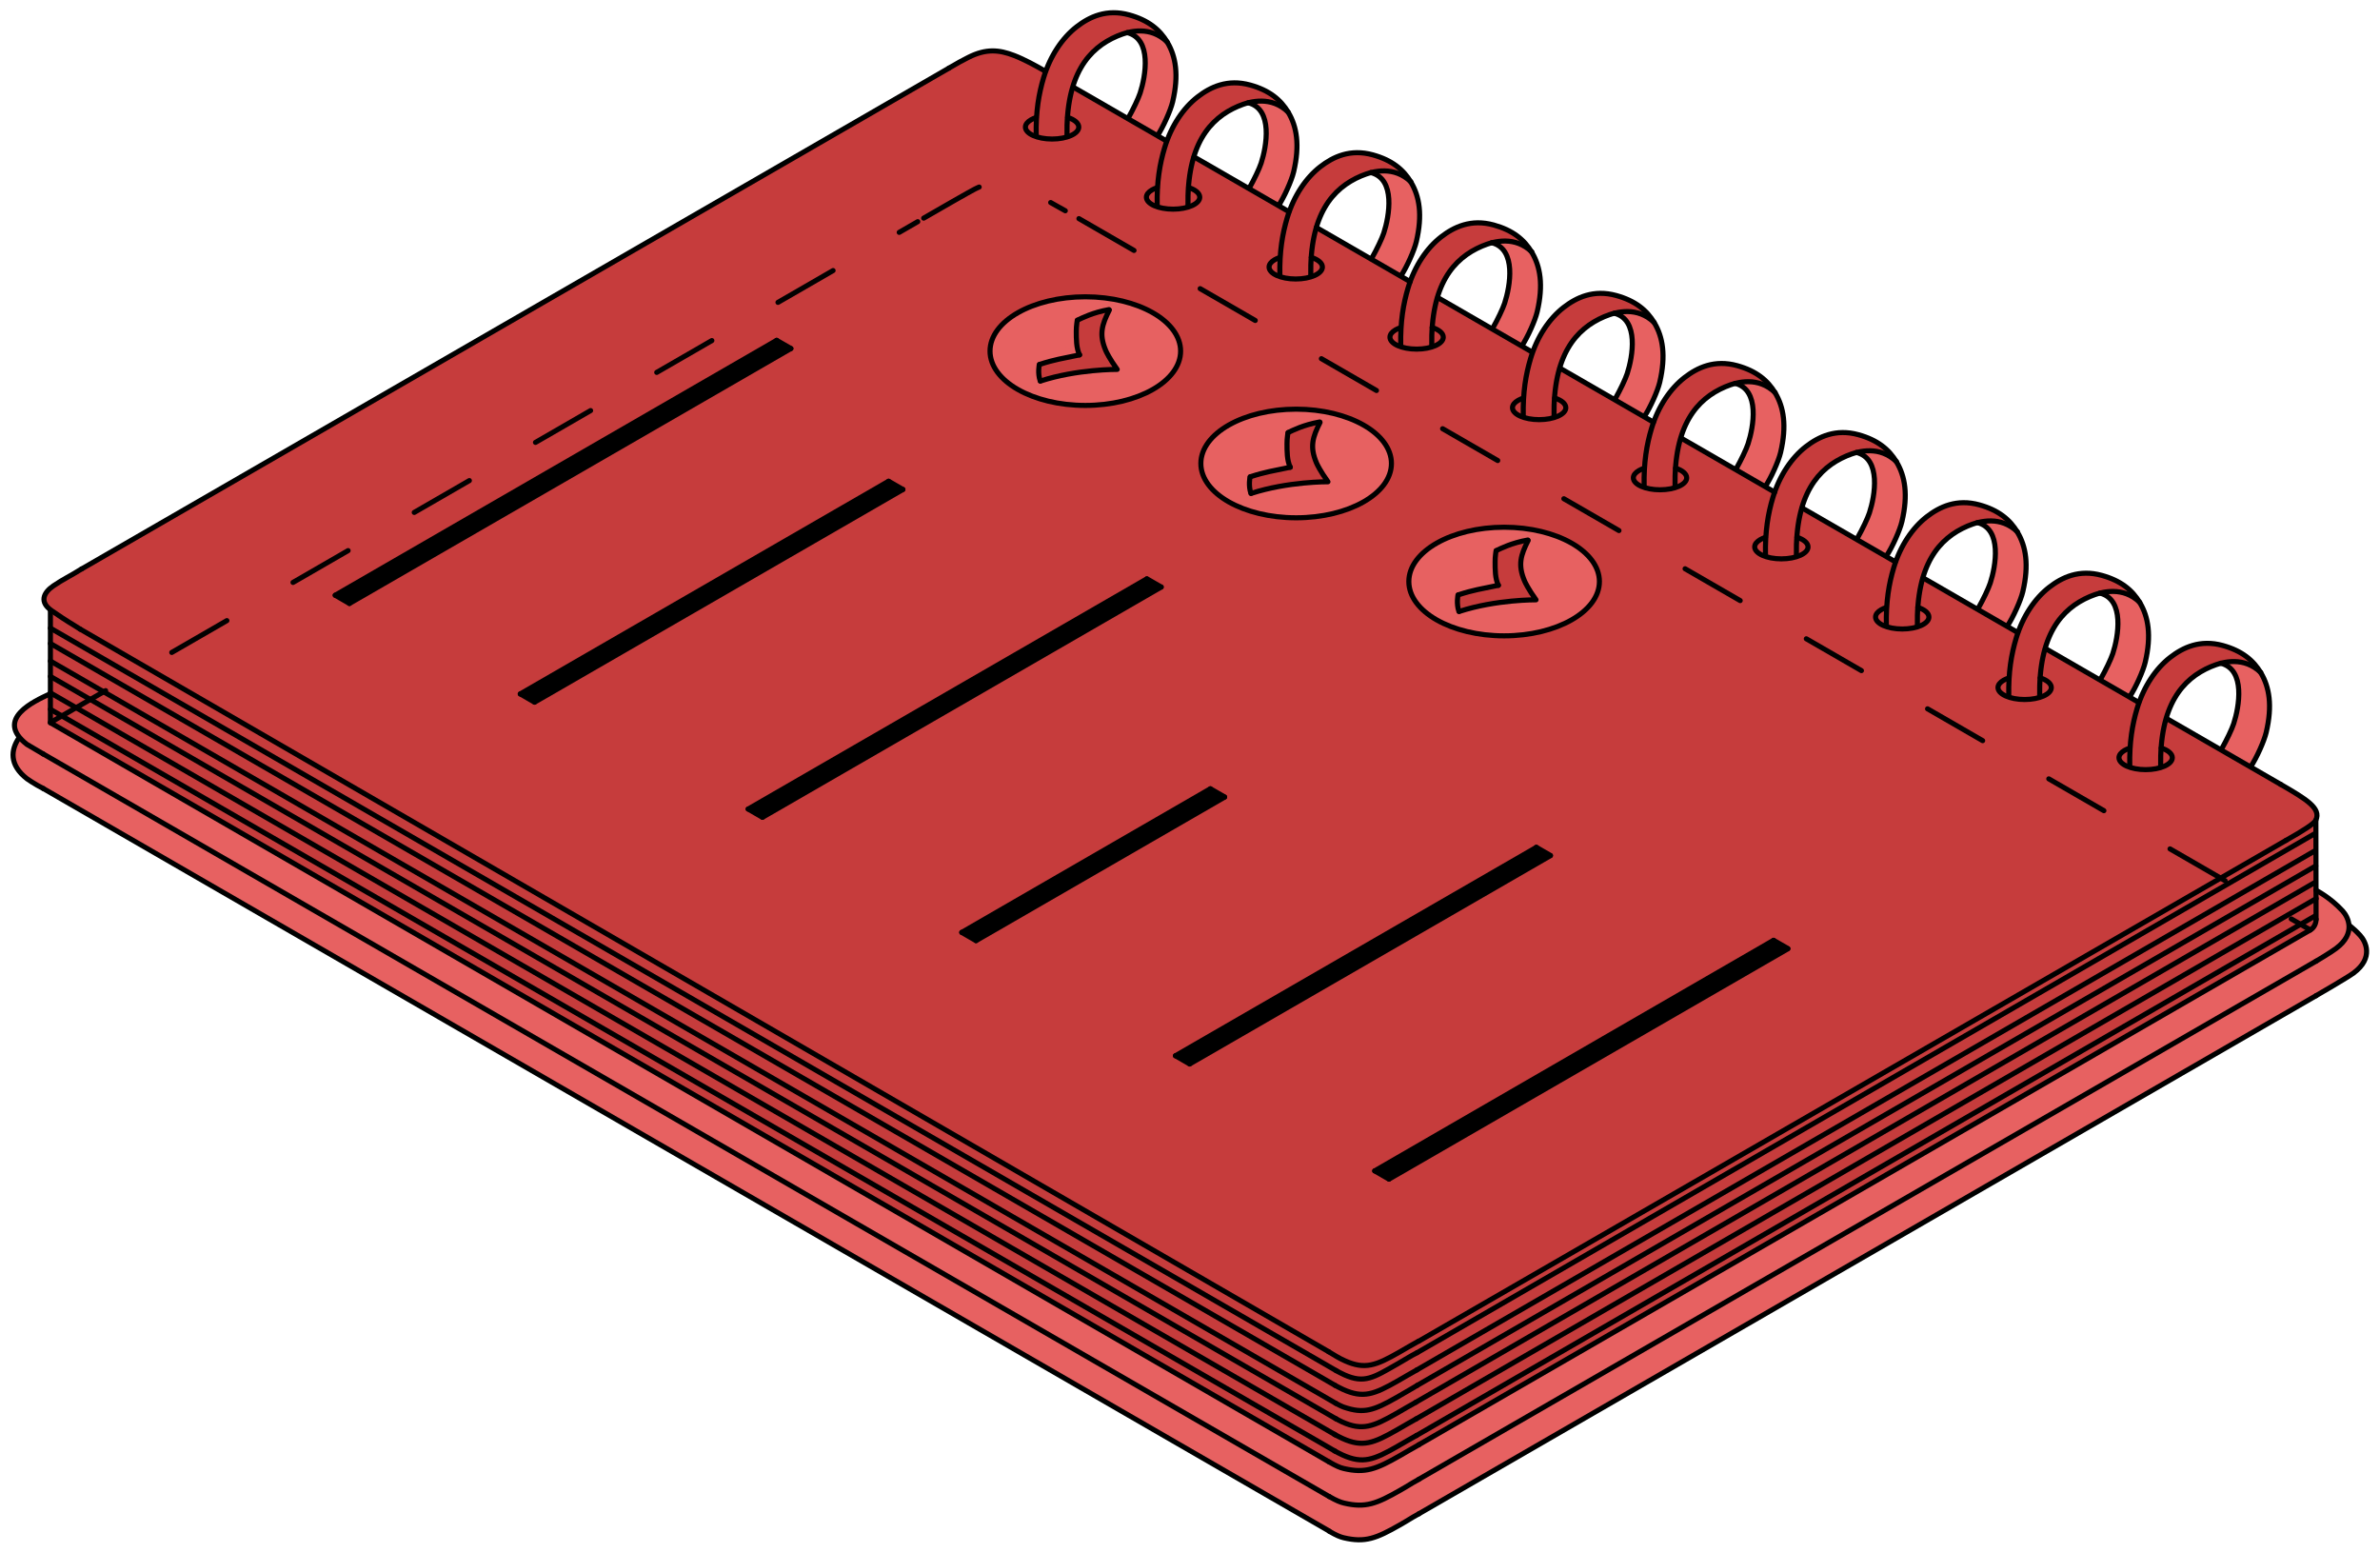 <?xml version="1.0" encoding="UTF-8"?> <svg xmlns="http://www.w3.org/2000/svg" width="187" height="122" viewBox="0 0 187 122" fill="none"> <path d="M176.144 59.894L179.497 61.818L181.013 62.726L181.651 63.292L181.967 63.733L182.023 64.154L181.94 64.503L181.994 69.948L182.503 70.244L183.552 71.037L184.318 71.892L184.59 72.724L184.86 72.925L185.578 73.624L185.905 74.287L185.932 75.091L185.356 76.116L184.702 76.581L183.074 77.54L109.409 120.121L108.746 120.436L108.087 120.724L107.547 120.878L106.696 121L105.876 120.875L105.201 120.685L104.449 120.291L104.196 120.102L2.791 61.59L2.128 61.181L1.431 60.522L1 59.702L1.043 58.983L1.145 58.609L1.423 58.06L1.503 57.857L1.132 57.107C1.132 57.107 1.235 56.391 1.267 56.417C1.3 56.443 1.653 55.93 1.653 55.93L2.361 55.318L3.572 54.686L3.958 54.497L3.981 47.907C3.748 47.713 3.491 47.362 3.491 47.362L3.473 46.96L3.561 46.632L4.072 46.111L5.863 45.021L76.122 4.479L76.764 4.215L77.955 3.984L79.042 4.144L80.323 4.604L82.082 5.532L82.282 5.434L82.835 4.124L83.676 2.985L84.189 2.502L85.022 1.839L85.784 1.318L86.534 1.136L87.384 1.019L88.028 1.057L89.013 1.204L89.699 1.501L90.406 1.914L91.063 2.478L91.652 3.274L92.023 3.894L92.31 4.97L92.374 5.788L92.411 6.672L92.252 7.521C92.252 7.521 92.148 7.993 92.003 8.415C91.858 8.836 91.671 9.206 91.671 9.206L91.344 10.029L90.951 10.674C90.951 10.674 88.525 9.24 88.595 9.259C88.666 9.279 88.813 8.969 88.813 8.969L89.464 7.716L89.85 6.41L90.018 5.09L89.85 3.888L89.483 3.132L88.969 2.7L88.555 2.612L87.815 2.822L86.619 3.497L85.918 4.036L85.376 4.645L84.826 5.558L84.335 6.868" fill="#C63C3C"></path> <path d="M98.169 14.805L98.603 13.954L99.184 12.605L99.437 11.466L99.478 10.445L99.448 9.641L99.155 8.914L98.65 8.356L98.087 8.063L97.33 8.374L96.38 8.779L95.366 9.593L94.793 10.204L94.335 11.102L93.976 11.84L93.826 12.282L93.608 13.1L93.369 14.674L90.981 14.096L91.229 12.591L91.571 11.48L91.815 10.837L92.139 10.103L92.596 9.254L93.112 8.594L93.586 8.004L94.319 7.429L94.898 7.133L95.809 6.694L96.741 6.567L97.906 6.55L98.453 6.769L99.132 7.001L99.698 7.285L100.064 7.533L100.744 8.15L101.224 8.858L101.624 9.637L101.886 10.834L101.937 11.797L101.814 12.816L101.46 14.097L100.995 15.061L100.745 15.663L100.358 16.36L98.881 16.757L97.577 15.882L98.169 14.805Z" fill="#C63C3C"></path> <path d="M107.769 20.277L108.203 19.427L108.784 18.077L109.036 16.938L109.078 15.917L109.048 15.114L108.755 14.386L108.25 13.829L107.687 13.535L106.93 13.846L105.98 14.251L104.966 15.065L104.392 15.676L103.935 16.574L103.576 17.312L103.426 17.754L103.207 18.572L102.969 20.146L100.581 19.568L100.828 18.063L101.171 16.953L101.415 16.309L101.739 15.575L102.195 14.726L102.712 14.066L103.186 13.476L103.919 12.901L104.498 12.605L105.409 12.166L106.341 12.039L107.506 12.022L108.052 12.241L108.732 12.472L109.298 12.757L109.664 13.005L110.343 13.622L110.824 14.331L111.224 15.109L111.486 16.306L111.537 17.269L111.413 18.288L111.06 19.569L110.595 20.533L110.344 21.136L109.957 21.832L108.481 22.229L107.177 21.354L107.769 20.277Z" fill="#C63C3C"></path> <path d="M117.294 25.803L117.728 24.952L118.309 23.603L118.562 22.464L118.603 21.443L118.573 20.64L118.28 19.912L117.776 19.354L117.212 19.061L116.455 19.372L115.505 19.777L114.491 20.591L113.917 21.202L113.46 22.1L113.101 22.838L112.951 23.28L112.733 24.098L112.494 25.672L110.106 25.094L110.353 23.589L110.696 22.479L110.94 21.835L111.264 21.102L111.721 20.251L112.237 19.592L112.711 19.002L113.444 18.427L114.023 18.131L114.934 17.692L115.866 17.565L117.031 17.548L117.578 17.767L118.257 17.998L118.823 18.283L119.189 18.531L119.868 19.148L120.349 19.856L120.749 20.634L121.011 21.832L121.062 22.795L120.939 23.814L120.585 25.095L120.12 26.059L119.87 26.661L119.483 27.358L118.006 27.755L116.702 26.88L117.294 25.803Z" fill="#C63C3C"></path> <path d="M126.932 31.319L127.366 30.468L127.947 29.118L128.2 27.98L128.241 26.959L128.211 26.155L127.918 25.427L127.413 24.87L126.85 24.576L126.093 24.888L125.143 25.293L124.129 26.107L123.555 26.718L123.098 27.615L122.739 28.354L122.589 28.796L122.371 29.613L122.132 31.187L119.744 30.61L119.991 29.104L120.334 27.994L120.578 27.351L120.902 26.617L121.359 25.767L121.875 25.108L122.349 24.517L123.082 23.942L123.661 23.647L124.572 23.208L125.504 23.08L126.669 23.064L127.215 23.282L127.895 23.514L128.461 23.799L128.827 24.047L129.506 24.664L129.987 25.372L130.387 26.15L130.649 27.347L130.7 28.311L130.577 29.33L130.223 30.61L129.758 31.575L129.508 32.177L129.121 32.874L127.644 33.27L126.34 32.396L126.932 31.319Z" fill="#C63C3C"></path> <path d="M136.363 36.813L136.809 36.112L137.392 34.763L137.668 33.587L137.763 32.533L137.706 31.764L137.383 30.86L136.844 30.364L136.281 30.071L135.523 30.382L134.574 30.787L133.56 31.601L133.082 32.304L132.529 33.109L132.169 33.848L132.02 34.29L131.801 35.107L131.563 36.681L129.175 36.104L129.422 34.599L129.765 33.488L130.008 32.845L130.332 32.111L130.849 31.333L131.343 30.662L131.825 30.136L132.575 29.505L133.091 29.141L134.003 28.702L134.935 28.575L136.099 28.558L136.646 28.776L137.325 29.008L137.891 29.293L138.258 29.541L138.937 30.158L139.418 30.866L139.818 31.644L140.08 32.842L140.131 33.805L140.007 34.824L139.776 36.007L139.27 37.214L138.936 37.856L138.551 38.368L137.075 38.764L135.77 37.89L136.363 36.813Z" fill="#C63C3C"></path> <path d="M145.954 42.284L146.388 41.433L146.969 40.084L147.221 38.945L147.262 37.924L147.233 37.12L146.939 36.393L146.435 35.835L145.871 35.542L145.114 35.853L144.165 36.258L143.15 37.072L142.577 37.683L142.12 38.581L141.76 39.319L141.611 39.761L141.392 40.579L141.153 42.152L138.766 41.575L139.013 40.069L139.356 38.959L139.599 38.316L139.923 37.582L140.38 36.732L140.896 36.073L141.37 35.483L142.103 34.908L142.682 34.612L143.594 34.173L144.525 34.045L145.69 34.029L146.237 34.248L146.916 34.479L147.482 34.764L147.848 35.012L148.528 35.629L149.008 36.337L149.408 37.115L149.671 38.313L149.722 39.276L149.598 40.295L149.245 41.576L148.779 42.54L148.529 43.142L148.142 43.839L146.665 44.236L145.361 43.361L145.954 42.284Z" fill="#C63C3C"></path> <path d="M155.479 47.811L155.913 46.96L156.494 45.611L156.746 44.472L156.787 43.451L156.758 42.647L156.465 41.92L155.96 41.362L155.397 41.069L154.64 41.38L153.69 41.785L152.676 42.599L152.102 43.21L151.645 44.108L151.286 44.846L151.136 45.288L150.917 46.106L150.679 47.679L148.291 47.102L148.538 45.597L148.881 44.486L149.125 43.843L149.449 43.11L149.905 42.26L150.422 41.6L150.896 41.01L151.629 40.435L152.208 40.139L153.119 39.7L154.051 39.573L155.216 39.556L155.762 39.774L156.442 40.007L157.008 40.291L157.374 40.539L158.053 41.156L158.534 41.864L158.934 42.642L159.196 43.84L159.247 44.803L159.123 45.822L158.77 47.103L158.305 48.067L158.054 48.669L157.668 49.366L156.191 49.763L154.887 48.888L155.479 47.811Z" fill="#C63C3C"></path> <path d="M165.125 53.326L165.56 52.475L166.141 51.126L166.393 49.988L166.434 48.967L166.405 48.163L166.111 47.435L165.607 46.877L165.043 46.584L164.286 46.895L163.337 47.3L162.322 48.114L161.749 48.725L161.292 49.623L160.932 50.361L160.782 50.803L160.564 51.621L160.325 53.195L157.938 52.617L158.185 51.112L158.528 50.002L158.771 49.359L159.095 48.625L159.552 47.775L160.068 47.115L160.542 46.525L161.275 45.95L161.854 45.654L162.766 45.215L163.697 45.088L164.862 45.072L165.409 45.29L166.088 45.522L166.654 45.806L167.02 46.054L167.7 46.672L168.18 47.38L168.58 48.158L168.843 49.355L168.893 50.318L168.77 51.338L168.416 52.618L167.951 53.582L167.701 54.184L167.314 54.881L165.838 55.278L164.533 54.403L165.125 53.326Z" fill="#C63C3C"></path> <path d="M174.641 58.838L175.075 57.987L175.656 56.638L175.909 55.499L175.95 54.478L175.92 53.675L175.627 52.947L175.122 52.39L174.559 52.096L173.802 52.407L172.852 52.812L171.838 53.626L171.264 54.237L170.807 55.135L170.448 55.873L170.298 56.315L170.08 57.133L169.841 58.707L167.453 58.129L167.7 56.624L168.043 55.514L168.287 54.87L168.611 54.137L169.068 53.287L169.584 52.627L170.058 52.037L170.791 51.462L171.37 51.166L172.281 50.727L173.213 50.6L174.378 50.583L174.924 50.802L175.604 51.034L176.17 51.318L176.536 51.566L177.215 52.183L177.696 52.892L178.096 53.669L178.358 54.867L178.409 55.83L178.286 56.85L177.932 58.13L177.467 59.094L177.217 59.697L176.83 60.393L175.353 60.79L174.049 59.916L174.641 58.838Z" fill="#C63C3C"></path> <path d="M3.934 54.505L3.24 54.837L2.09 55.528L1.329 56.324L1.14 56.92L1.202 57.351L1.526 57.915L1.257 58.359L1.025 59.196L1.184 60.062L1.614 60.713L2.268 61.28L3.286 61.886L3.639 62.083L102.262 119.023L103.371 119.663L104.276 120.185L105.001 120.591L105.778 120.847L106.502 120.952L107.517 120.89L108.398 120.614L109.339 120.157L110.495 119.5L112.098 118.565L181.492 78.5L183.122 77.551L184.206 76.901L184.863 76.483L185.332 76.088L185.765 75.499L185.949 74.77L185.775 73.99L185.277 73.312L184.562 72.673L184.483 72.289L184.108 71.612L183.224 70.775L182.03 69.969L181.972 70.882L181.951 72.434L181.684 72.934L181.437 73.002L108.918 114.93L107.91 115.347L107.003 115.515L105.934 115.438L104.946 115.128L104.276 114.759L102.545 113.758L88.056 105.384L4.004 56.802L3.934 54.505Z" fill="#E76161"></path> <path d="M84.783 27.887L79.496 24.871L80.285 24.403L81.074 24.051L82.19 23.694L83.735 23.406L84.962 23.319L86.034 23.337L87.178 23.454L88.622 23.764L89.638 24.114L90.595 24.579L91.384 25.113L91.944 25.639L92.471 26.397L92.708 27.059L92.762 27.685L92.567 28.559L92.071 29.378L91.121 30.25L90.336 30.728L89.156 31.233L88.034 31.551L86.649 31.778L85.549 31.846L83.914 31.778L82.103 31.448L80.98 31.076L79.699 30.428L78.89 29.809L78.228 29.022L77.854 28.139L77.807 27.304L78.088 26.389L78.539 25.72L79.134 25.143L84.115 28.024L82.639 28.346L81.715 28.617L81.626 28.881L81.695 29.817L81.81 29.915L82.383 29.744L83.793 29.417L85.595 29.15L86.931 29.044L87.766 28.998L87.138 28.033L86.639 26.793L86.608 25.858L87.005 24.68L87.156 24.368L86.42 24.481L84.958 25.011L84.646 25.165L84.602 26.998L84.783 27.887Z" fill="#E76161"></path> <path d="M101.283 36.742L95.996 33.726L96.785 33.258L97.574 32.905L98.69 32.548L100.235 32.261L101.462 32.174L102.534 32.192L103.678 32.309L105.122 32.619L106.139 32.969L107.095 33.434L107.884 33.968L108.444 34.493L108.971 35.251L109.208 35.914L109.262 36.54L109.067 37.414L108.571 38.232L107.621 39.104L106.836 39.582L105.656 40.087L104.534 40.405L103.149 40.632L102.049 40.701L100.414 40.633L98.603 40.302L97.48 39.931L96.199 39.282L95.39 38.664L94.728 37.876L94.354 36.993L94.307 36.159L94.588 35.244L95.039 34.575L95.634 33.998L100.615 36.879L99.139 37.201L98.215 37.472L98.126 37.736L98.195 38.672L98.31 38.769L98.883 38.599L100.293 38.272L102.095 38.004L103.431 37.899L104.266 37.853L103.637 36.887L103.139 35.648L103.108 34.713L103.505 33.535L103.656 33.223L102.92 33.335L101.458 33.866L101.146 34.02L101.102 35.852L101.283 36.742Z" fill="#E76161"></path> <path d="M117.699 46.009L112.412 42.993L113.201 42.525L113.99 42.173L115.106 41.816L116.651 41.528L117.878 41.441L118.95 41.459L120.094 41.576L121.538 41.886L122.555 42.236L123.511 42.701L124.3 43.235L124.86 43.761L125.387 44.519L125.624 45.181L125.678 45.807L125.483 46.681L124.987 47.5L124.036 48.372L123.252 48.85L122.072 49.355L120.95 49.673L119.565 49.899L118.465 49.968L116.83 49.901L115.019 49.569L113.896 49.198L112.615 48.55L111.806 47.931L111.144 47.144L110.77 46.26L110.723 45.426L111.003 44.511L111.455 43.843L112.05 43.266L117.03 46.146L115.556 46.468L114.631 46.739L114.541 47.003L114.611 47.939L114.726 48.036L115.299 47.866L116.709 47.539L118.511 47.272L119.847 47.166L120.681 47.12L120.054 46.154L119.555 44.915L119.524 43.98L119.921 42.802L120.072 42.49L119.336 42.602L117.874 43.133L117.562 43.287L117.518 45.12L117.699 46.009Z" fill="#E76161"></path> <path d="M84.124 28.02L84.789 27.884L79.719 24.717L79.072 25.185L83.76 28.094L84.124 28.02Z" fill="#E76161"></path> <path d="M100.633 36.875L101.298 36.738L96.228 33.572L95.582 34.04L100.269 36.949L100.633 36.875Z" fill="#E76161"></path> <path d="M117.049 46.143L117.713 46.006L112.644 42.84L111.997 43.308L116.684 46.216L117.049 46.143Z" fill="#E76161"></path> <path d="M88.731 2.607L89.326 2.951L89.719 3.486L89.945 4.228L89.999 5.008L89.879 6.187L89.662 7.1L89.227 8.19L88.62 9.318L90.967 10.645L91.773 9.072L92.245 7.561L92.409 6.196L92.308 4.834L91.934 3.697L91.504 3.098L90.519 2.567L89.759 2.435L88.731 2.607Z" fill="#E76161"></path> <path d="M127 24.625L127.595 24.97L127.988 25.505L128.214 26.247L128.268 27.026L128.147 28.206L127.931 29.118L127.495 30.208L126.889 31.337L129.235 32.663L130.041 31.09L130.513 29.579L130.677 28.214L130.577 26.852L130.202 25.715L129.772 25.117L128.788 24.586L128.027 24.453L127 24.625Z" fill="#E76161"></path> <path d="M107.885 13.572L108.48 13.917L108.872 14.452L109.099 15.194L109.153 15.974L109.032 17.153L108.815 18.066L108.38 19.156L107.773 20.284L110.12 21.61L110.926 20.038L111.398 18.527L111.562 17.162L111.462 15.799L111.087 14.662L110.657 14.064L109.673 13.533L108.912 13.401L107.885 13.572Z" fill="#E76161"></path> <path d="M145.975 35.568L146.626 35.915L147.018 36.45L147.245 37.192L147.299 37.971L147.178 39.151L146.961 40.064L146.526 41.153L145.883 42.378L148.22 43.728L149.072 42.035L149.544 40.525L149.708 39.16L149.608 37.797L149.233 36.66L148.803 36.062L147.819 35.531L147.058 35.399L145.975 35.568Z" fill="#E76161"></path> <path d="M165.129 46.622L165.779 46.969L166.172 47.504L166.398 48.246L166.452 49.026L166.331 50.205L166.115 51.118L165.679 52.208L165.036 53.432L167.373 54.782L168.226 53.089L168.697 51.579L168.861 50.214L168.761 48.852L168.386 47.714L167.956 47.116L166.972 46.585L166.212 46.453L165.129 46.622Z" fill="#E76161"></path> <path d="M98.247 8.098L98.842 8.443L99.235 8.978L99.461 9.72L99.515 10.499L99.394 11.679L99.178 12.592L98.742 13.681L98.136 14.81L100.483 16.136L101.289 14.563L101.76 13.052L101.924 11.687L101.824 10.325L101.449 9.188L101.019 8.59L100.035 8.059L99.275 7.926L98.247 8.098Z" fill="#E76161"></path> <path d="M136.478 30.152L137.111 30.506L137.503 31.041L137.729 31.783L137.784 32.562L137.663 33.742L137.446 34.655L137.011 35.744L136.404 36.873L138.751 38.199L139.557 36.626L140.029 35.115L140.193 33.75L140.093 32.388L139.718 31.251L139.288 30.653L138.304 30.122L137.543 29.989L136.478 30.152Z" fill="#E76161"></path> <path d="M117.4 19.063L117.996 19.408L118.388 19.943L118.614 20.685L118.669 21.465L118.547 22.644L118.331 23.557L117.896 24.646L117.289 25.775L119.636 27.101L120.442 25.528L120.914 24.018L121.077 22.652L120.977 21.291L120.603 20.153L120.173 19.555L119.189 19.024L118.428 18.892L117.4 19.063Z" fill="#E76161"></path> <path d="M155.432 41.068L156.255 41.472L156.531 42.012L156.746 42.756L156.795 43.456L156.668 44.703L156.44 45.646L155.964 46.797L155.417 47.888L157.743 49.163L158.619 47.438L159.046 46.015L159.205 44.639L159.105 43.331L158.778 42.293L158.471 41.738L157.448 41.087L156.687 40.955L155.432 41.068Z" fill="#E76161"></path> <path d="M174.586 52.121L175.408 52.525L175.684 53.066L175.9 53.809L175.948 54.51L175.822 55.757L175.594 56.7L175.118 57.85L174.57 58.942L176.896 60.217L177.773 58.492L178.2 57.069L178.358 55.693L178.258 54.385L177.931 53.347L177.625 52.792L176.601 52.141L175.841 52.009L174.586 52.121Z" fill="#E76161"></path> <path d="M27.461 47.406L26.312 46.752L60.952 26.778L62.127 27.392L27.461 47.406Z" fill="black"></path> <path d="M40.9 54.522L42.005 55.164L70.917 38.465L69.807 37.814L40.9 54.522Z" fill="black"></path> <path d="M58.825 63.579L59.874 64.184L91.201 46.134L90.128 45.475L58.825 63.579Z" fill="black"></path> <path d="M75.597 73.262L76.678 73.911L96.211 62.62L95.104 61.963L75.597 73.262Z" fill="black"></path> <path d="M92.378 82.951L120.703 66.568L121.82 67.2L93.482 83.576L92.378 82.951Z" fill="black"></path> <path d="M108.044 91.999L109.148 92.617L140.462 74.512L139.339 73.874L108.044 91.999Z" fill="black"></path> <path d="M26.338 46.761L61.024 26.735L26.338 46.761Z" fill="black"></path> <path d="M26.338 46.761L61.024 26.735" stroke="black" stroke-width="0.4" stroke-miterlimit="10" stroke-linecap="round" stroke-linejoin="round"></path> <path d="M40.879 54.513L69.816 37.806L40.879 54.513Z" fill="black"></path> <path d="M40.879 54.513L69.816 37.806" stroke="black" stroke-width="0.4" stroke-miterlimit="10" stroke-linecap="round" stroke-linejoin="round"></path> <path d="M58.785 63.557L90.099 45.478L58.785 63.557Z" fill="black"></path> <path d="M58.785 63.557L90.099 45.478" stroke="black" stroke-width="0.4" stroke-miterlimit="10" stroke-linecap="round" stroke-linejoin="round"></path> <path d="M92.356 82.938L120.717 66.564L92.356 82.938Z" fill="black"></path> <path d="M92.356 82.938L120.717 66.564" stroke="black" stroke-width="0.4" stroke-miterlimit="10" stroke-linecap="round" stroke-linejoin="round"></path> <path d="M108.013 91.981L139.349 73.868L108.013 91.981Z" fill="black"></path> <path d="M108.013 91.981L139.349 73.868" stroke="black" stroke-width="0.4" stroke-miterlimit="10" stroke-linecap="round" stroke-linejoin="round"></path> <path d="M75.566 73.247L95.1 61.963L75.566 73.247Z" fill="black"></path> <path d="M75.566 73.247L95.1 61.963" stroke="black" stroke-width="0.4" stroke-miterlimit="10" stroke-linecap="round" stroke-linejoin="round"></path> <path d="M61.025 26.735L62.144 27.381L61.025 26.735Z" fill="black"></path> <path d="M61.025 26.735L62.144 27.381" stroke="black" stroke-width="0.4" stroke-miterlimit="10" stroke-linecap="round" stroke-linejoin="round"></path> <path d="M69.819 37.804L70.938 38.45L69.819 37.804Z" fill="black"></path> <path d="M69.819 37.804L70.938 38.45" stroke="black" stroke-width="0.4" stroke-miterlimit="10" stroke-linecap="round" stroke-linejoin="round"></path> <path d="M90.116 45.469L91.235 46.115L90.116 45.469Z" fill="black"></path> <path d="M90.116 45.469L91.235 46.115" stroke="black" stroke-width="0.4" stroke-miterlimit="10" stroke-linecap="round" stroke-linejoin="round"></path> <path d="M95.103 61.963L96.223 62.609L95.103 61.963Z" fill="black"></path> <path d="M95.103 61.963L96.223 62.609" stroke="black" stroke-width="0.4" stroke-miterlimit="10" stroke-linecap="round" stroke-linejoin="round"></path> <path d="M120.707 66.558L121.826 67.204L120.707 66.558Z" fill="black"></path> <path d="M120.707 66.558L121.826 67.204" stroke="black" stroke-width="0.4" stroke-miterlimit="10" stroke-linecap="round" stroke-linejoin="round"></path> <path d="M139.354 73.868L140.472 74.514L139.354 73.868Z" fill="black"></path> <path d="M139.354 73.868L140.472 74.514" stroke="black" stroke-width="0.4" stroke-miterlimit="10" stroke-linecap="round" stroke-linejoin="round"></path> <path d="M26.338 46.761L27.457 47.407L26.338 46.761Z" fill="black"></path> <path d="M26.338 46.761L27.457 47.407" stroke="black" stroke-width="0.4" stroke-miterlimit="10" stroke-linecap="round" stroke-linejoin="round"></path> <path d="M40.879 54.513L41.998 55.159L40.879 54.513Z" fill="black"></path> <path d="M40.879 54.513L41.998 55.159" stroke="black" stroke-width="0.4" stroke-miterlimit="10" stroke-linecap="round" stroke-linejoin="round"></path> <path d="M58.785 63.557L59.904 64.203L58.785 63.557Z" fill="black"></path> <path d="M58.785 63.557L59.904 64.203" stroke="black" stroke-width="0.4" stroke-miterlimit="10" stroke-linecap="round" stroke-linejoin="round"></path> <path d="M92.356 82.937L93.476 83.583L92.356 82.937Z" fill="black"></path> <path d="M92.356 82.937L93.476 83.583" stroke="black" stroke-width="0.4" stroke-miterlimit="10" stroke-linecap="round" stroke-linejoin="round"></path> <path d="M108.013 91.981L109.132 92.627L108.013 91.981Z" fill="black"></path> <path d="M108.013 91.981L109.132 92.627" stroke="black" stroke-width="0.4" stroke-miterlimit="10" stroke-linecap="round" stroke-linejoin="round"></path> <path d="M75.566 73.247L76.685 73.893L75.566 73.247Z" fill="black"></path> <path d="M75.566 73.247L76.685 73.893" stroke="black" stroke-width="0.4" stroke-miterlimit="10" stroke-linecap="round" stroke-linejoin="round"></path> <path d="M62.139 27.381L27.453 47.407L62.139 27.381Z" fill="black"></path> <path d="M62.139 27.381L27.453 47.407" stroke="black" stroke-width="0.4" stroke-miterlimit="10" stroke-linecap="round" stroke-linejoin="round"></path> <path d="M70.945 38.451L42.004 55.16L70.945 38.451Z" fill="black"></path> <path d="M70.945 38.451L42.004 55.16" stroke="black" stroke-width="0.4" stroke-miterlimit="10" stroke-linecap="round" stroke-linejoin="round"></path> <path d="M91.239 46.115L59.91 64.203L91.239 46.115Z" fill="black"></path> <path d="M91.239 46.115L59.91 64.203" stroke="black" stroke-width="0.4" stroke-miterlimit="10" stroke-linecap="round" stroke-linejoin="round"></path> <path d="M121.817 67.218L93.473 83.582L121.817 67.218Z" fill="black"></path> <path d="M121.817 67.218L93.473 83.582" stroke="black" stroke-width="0.4" stroke-miterlimit="10" stroke-linecap="round" stroke-linejoin="round"></path> <path d="M140.481 74.531L109.138 92.626L140.481 74.531Z" fill="black"></path> <path d="M140.481 74.531L109.138 92.626" stroke="black" stroke-width="0.4" stroke-miterlimit="10" stroke-linecap="round" stroke-linejoin="round"></path> <path d="M96.219 62.618L76.691 73.893L96.219 62.618Z" fill="black"></path> <path d="M96.219 62.618L76.691 73.893" stroke="black" stroke-width="0.4" stroke-miterlimit="10" stroke-linecap="round" stroke-linejoin="round"></path> <path d="M117.552 43.281C117.552 43.2 117.523 43.438 117.512 43.518C117.485 43.715 117.473 43.921 117.473 44.12C117.473 44.697 117.465 45.45 117.73 45.978" stroke="black" stroke-width="0.4" stroke-miterlimit="10" stroke-linecap="round" stroke-linejoin="round"></path> <path d="M84.645 25.18C84.645 25.1 84.617 25.337 84.606 25.417C84.579 25.614 84.566 25.82 84.566 26.02C84.566 26.596 84.559 27.349 84.823 27.878" stroke="black" stroke-width="0.4" stroke-miterlimit="10" stroke-linecap="round" stroke-linejoin="round"></path> <path d="M101.201 34.006C101.201 33.926 101.172 34.163 101.162 34.243C101.135 34.44 101.122 34.647 101.122 34.846C101.122 35.422 101.115 36.175 101.379 36.704" stroke="black" stroke-width="0.4" stroke-miterlimit="10" stroke-linecap="round" stroke-linejoin="round"></path> <path d="M114.594 46.726C115.754 46.347 116.374 46.264 117.733 45.978" stroke="black" stroke-width="0.4" stroke-miterlimit="10" stroke-linecap="round" stroke-linejoin="round"></path> <path d="M81.688 28.626C82.847 28.247 83.468 28.163 84.827 27.878" stroke="black" stroke-width="0.4" stroke-miterlimit="10" stroke-linecap="round" stroke-linejoin="round"></path> <path d="M98.244 37.453C99.404 37.074 100.025 36.99 101.383 36.705" stroke="black" stroke-width="0.4" stroke-miterlimit="10" stroke-linecap="round" stroke-linejoin="round"></path> <path d="M120.041 42.422C118.773 42.647 117.917 43.084 117.566 43.251" stroke="black" stroke-width="0.4" stroke-miterlimit="10" stroke-linecap="round" stroke-linejoin="round"></path> <path d="M87.134 24.321C85.866 24.545 85.01 24.982 84.66 25.15" stroke="black" stroke-width="0.4" stroke-miterlimit="10" stroke-linecap="round" stroke-linejoin="round"></path> <path d="M103.69 33.148C102.422 33.373 101.566 33.809 101.216 33.977" stroke="black" stroke-width="0.4" stroke-miterlimit="10" stroke-linecap="round" stroke-linejoin="round"></path> <path d="M120.068 42.457C119.491 43.606 119.245 44.358 119.784 45.633C119.829 45.739 120.084 46.284 120.687 47.12C120.687 47.12 117.559 47.089 114.65 48.035" stroke="black" stroke-width="0.4" stroke-miterlimit="10" stroke-linecap="round" stroke-linejoin="round"></path> <path d="M87.161 24.356C86.584 25.505 86.339 26.257 86.878 27.532C86.922 27.638 87.178 28.183 87.781 29.019C87.781 29.019 84.652 28.989 81.744 29.934" stroke="black" stroke-width="0.4" stroke-miterlimit="10" stroke-linecap="round" stroke-linejoin="round"></path> <path d="M103.718 33.183C103.141 34.332 102.896 35.084 103.435 36.359C103.479 36.465 103.735 37.01 104.338 37.846C104.338 37.846 101.209 37.816 98.301 38.761" stroke="black" stroke-width="0.4" stroke-miterlimit="10" stroke-linecap="round" stroke-linejoin="round"></path> <path d="M114.557 46.738C114.557 46.738 114.413 47.422 114.629 48.034" stroke="black" stroke-width="0.4" stroke-miterlimit="10" stroke-linecap="round" stroke-linejoin="round"></path> <path d="M81.66 28.636C81.66 28.636 81.516 29.321 81.733 29.932" stroke="black" stroke-width="0.4" stroke-miterlimit="10" stroke-linecap="round" stroke-linejoin="round"></path> <path d="M98.216 37.463C98.216 37.463 98.072 38.148 98.288 38.759" stroke="black" stroke-width="0.4" stroke-miterlimit="10" stroke-linecap="round" stroke-linejoin="round"></path> <path d="M110.694 45.683C110.694 43.326 114.046 41.416 118.181 41.416C122.316 41.416 125.668 43.326 125.668 45.683C125.668 48.039 122.316 49.95 118.181 49.95C114.046 49.95 110.694 48.039 110.694 45.683Z" stroke="black" stroke-width="0.4" stroke-miterlimit="10" stroke-linecap="round" stroke-linejoin="round"></path> <path d="M77.788 27.582C77.788 25.225 81.14 23.315 85.275 23.315C89.41 23.315 92.762 25.225 92.762 27.582C92.762 29.938 89.41 31.849 85.275 31.849C81.14 31.849 77.788 29.938 77.788 27.582Z" stroke="black" stroke-width="0.4" stroke-miterlimit="10" stroke-linecap="round" stroke-linejoin="round"></path> <path d="M94.353 36.409C94.353 34.052 97.706 32.142 101.84 32.142C105.975 32.142 109.327 34.052 109.327 36.409C109.327 38.766 105.975 40.676 101.84 40.676C97.706 40.676 94.353 38.766 94.353 36.409Z" stroke="black" stroke-width="0.4" stroke-miterlimit="10" stroke-linecap="round" stroke-linejoin="round"></path> <path d="M111.481 118.919L181.973 78.221" stroke="black" stroke-width="0.4" stroke-miterlimit="10" stroke-linecap="round" stroke-linejoin="round"></path> <path d="M111.481 116.206L181.973 75.508" stroke="black" stroke-width="0.4" stroke-miterlimit="10" stroke-linecap="round" stroke-linejoin="round"></path> <path d="M181.517 73.058L111.481 113.493" stroke="black" stroke-width="0.4" stroke-miterlimit="10" stroke-linecap="round" stroke-linejoin="round"></path> <path d="M111.481 105.354L179.623 66.012" stroke="black" stroke-width="0.4" stroke-miterlimit="10" stroke-linecap="round" stroke-linejoin="round"></path> <path d="M104.435 120.275L3.397 61.942" stroke="black" stroke-width="0.4" stroke-miterlimit="10" stroke-linecap="round" stroke-linejoin="round"></path> <path d="M3.397 59.229L104.435 117.563" stroke="black" stroke-width="0.4" stroke-miterlimit="10" stroke-linecap="round" stroke-linejoin="round"></path> <path d="M104.437 114.849L3.96 56.774" stroke="black" stroke-width="0.4" stroke-miterlimit="10" stroke-linecap="round" stroke-linejoin="round"></path> <path d="M6.304 49.425L104.4 106.189" stroke="black" stroke-width="0.4" stroke-miterlimit="10" stroke-linecap="round" stroke-linejoin="round"></path> <path d="M3.96 50.553L104.893 108.826" stroke="black" stroke-width="0.4" stroke-miterlimit="10" stroke-linecap="round" stroke-linejoin="round"></path> <path d="M3.96 49.345L104.981 107.67" stroke="black" stroke-width="0.4" stroke-miterlimit="10" stroke-linecap="round" stroke-linejoin="round"></path> <path d="M3.96 51.929L104.948 110.235" stroke="black" stroke-width="0.4" stroke-miterlimit="10" stroke-linecap="round" stroke-linejoin="round"></path> <path d="M3.96 53.137L104.935 111.435L104.985 111.463" stroke="black" stroke-width="0.4" stroke-miterlimit="10" stroke-linecap="round" stroke-linejoin="round"></path> <path d="M3.96 54.428L104.939 112.728" stroke="black" stroke-width="0.4" stroke-miterlimit="10" stroke-linecap="round" stroke-linejoin="round"></path> <path d="M3.96 55.721L104.892 113.994" stroke="black" stroke-width="0.4" stroke-miterlimit="10" stroke-linecap="round" stroke-linejoin="round"></path> <path d="M6.416 44.694L74.558 5.353" stroke="black" stroke-width="0.4" stroke-miterlimit="10" stroke-linecap="round" stroke-linejoin="round"></path> <path opacity="0.987" d="M3.969 56.754L72.11 17.413" stroke="black" stroke-width="0.4" stroke-miterlimit="10" stroke-linecap="round" stroke-linejoin="round" stroke-dasharray="5 6"></path> <path d="M170.235 56.444L179.198 61.619" stroke="black" stroke-width="0.4" stroke-miterlimit="10" stroke-linecap="round" stroke-linejoin="round"></path> <path d="M160.71 50.945L168.04 55.177" stroke="black" stroke-width="0.4" stroke-miterlimit="10" stroke-linecap="round" stroke-linejoin="round"></path> <path d="M151.11 45.402L158.537 49.689" stroke="black" stroke-width="0.4" stroke-miterlimit="10" stroke-linecap="round" stroke-linejoin="round"></path> <path d="M141.595 39.904L148.919 44.132" stroke="black" stroke-width="0.4" stroke-miterlimit="10" stroke-linecap="round" stroke-linejoin="round"></path> <path d="M132.098 34.422L139.44 38.661" stroke="black" stroke-width="0.4" stroke-miterlimit="10" stroke-linecap="round" stroke-linejoin="round"></path> <path d="M122.562 28.919L129.915 33.164" stroke="black" stroke-width="0.4" stroke-miterlimit="10" stroke-linecap="round" stroke-linejoin="round"></path> <path d="M112.973 23.379L120.374 27.652" stroke="black" stroke-width="0.4" stroke-miterlimit="10" stroke-linecap="round" stroke-linejoin="round"></path> <path d="M103.429 17.871L110.797 22.125" stroke="black" stroke-width="0.4" stroke-miterlimit="10" stroke-linecap="round" stroke-linejoin="round"></path> <path d="M93.819 12.327L101.267 16.626" stroke="black" stroke-width="0.4" stroke-miterlimit="10" stroke-linecap="round" stroke-linejoin="round"></path> <path d="M84.351 6.857L91.646 11.069" stroke="black" stroke-width="0.4" stroke-miterlimit="10" stroke-linecap="round" stroke-linejoin="round"></path> <path opacity="0.987" d="M84.772 17.174L181.466 73.018" stroke="black" stroke-width="0.4" stroke-miterlimit="10" stroke-linecap="round" stroke-linejoin="round" stroke-dasharray="5 6"></path> <path d="M104.441 114.85C104.995 115.174 105.305 115.297 105.576 115.361C107.268 115.762 108.147 115.401 109.972 114.363C110.799 113.892 110.705 113.927 111.491 113.493" stroke="black" stroke-width="0.4" stroke-miterlimit="10" stroke-linecap="round" stroke-linejoin="round"></path> <path d="M104.395 106.189C104.949 106.513 105.121 106.651 105.668 106.898C107.254 107.613 108.113 107.267 109.937 106.229C110.765 105.758 110.671 105.793 111.456 105.359" stroke="black" stroke-width="0.4" stroke-miterlimit="10" stroke-linecap="round" stroke-linejoin="round"></path> <path d="M104.976 107.67C105.118 107.749 105.414 107.905 105.625 108C107.21 108.715 107.939 108.206 109.763 107.168C110.591 106.697 110.677 106.611 111.337 106.265" stroke="black" stroke-width="0.4" stroke-miterlimit="10" stroke-linecap="round" stroke-linejoin="round"></path> <path d="M104.891 108.826C105.033 108.905 105.33 109.061 105.54 109.157C107.126 109.872 107.985 109.526 109.809 108.488C110.637 108.017 110.543 108.052 111.328 107.618" stroke="black" stroke-width="0.4" stroke-miterlimit="10" stroke-linecap="round" stroke-linejoin="round"></path> <path d="M104.835 112.671C104.978 112.751 105.274 112.907 105.484 113.002C107.07 113.718 107.929 113.371 109.753 112.333C110.581 111.863 110.487 111.897 111.272 111.463" stroke="black" stroke-width="0.4" stroke-miterlimit="10" stroke-linecap="round" stroke-linejoin="round"></path> <path d="M104.854 113.976C104.996 114.056 105.292 114.212 105.503 114.307C107.088 115.022 107.947 114.676 109.772 113.638C110.6 113.168 110.505 113.202 111.291 112.768" stroke="black" stroke-width="0.4" stroke-miterlimit="10" stroke-linecap="round" stroke-linejoin="round"></path> <path d="M104.947 110.235C105.09 110.314 105.376 110.468 105.595 110.543C107.16 111.078 107.932 110.803 109.757 109.765C110.584 109.294 111.352 108.834 111.352 108.834" stroke="black" stroke-width="0.4" stroke-miterlimit="10" stroke-linecap="round" stroke-linejoin="round"></path> <path d="M104.938 111.435C105.08 111.514 105.243 111.606 105.453 111.701C107.039 112.417 107.898 112.07 109.722 111.033C110.55 110.562 110.456 110.596 111.241 110.163" stroke="black" stroke-width="0.4" stroke-miterlimit="10" stroke-linecap="round" stroke-linejoin="round"></path> <path d="M104.441 117.563C104.995 117.887 105.332 118.013 105.602 118.077C107.295 118.479 108.174 118.117 109.998 117.079C110.826 116.609 110.705 116.64 111.491 116.206" stroke="black" stroke-width="0.4" stroke-miterlimit="10" stroke-linecap="round" stroke-linejoin="round"></path> <path d="M104.441 120.29C104.996 120.615 105.305 120.738 105.576 120.802C107.268 121.203 108.147 120.841 109.972 119.804C110.799 119.333 110.695 119.354 111.48 118.921" stroke="black" stroke-width="0.4" stroke-miterlimit="10" stroke-linecap="round" stroke-linejoin="round"></path> <path d="M181.963 64.428L181.978 72.217" stroke="black" stroke-width="0.4" stroke-miterlimit="10" stroke-linecap="round" stroke-linejoin="round"></path> <path d="M3.96 47.968V56.774" stroke="black" stroke-width="0.4" stroke-miterlimit="10" stroke-linecap="round" stroke-linejoin="round"></path> <path d="M3.395 59.229C2.759 58.862 2.113 58.475 2.113 58.475C-0.44 56.49 2.682 55.084 3.95 54.497" stroke="black" stroke-width="0.4" stroke-miterlimit="10" stroke-linecap="round" stroke-linejoin="round"></path> <path d="M3.4 61.942C2.733 61.611 2.125 61.181 2.125 61.181C0.699 60.072 0.856 58.89 1.494 57.96" stroke="black" stroke-width="0.4" stroke-miterlimit="10" stroke-linecap="round" stroke-linejoin="round"></path> <path d="M181.963 69.932C181.963 69.932 183.077 70.487 184.056 71.552C184.487 72.02 185.159 73.307 183.547 74.509C183.076 74.86 181.975 75.508 181.975 75.508" stroke="black" stroke-width="0.4" stroke-miterlimit="10" stroke-linecap="round" stroke-linejoin="round"></path> <path d="M184.606 72.704C184.875 72.921 185.161 73.18 185.435 73.479C185.866 73.948 186.538 75.234 184.926 76.436C184.455 76.787 181.973 78.221 181.973 78.221" stroke="black" stroke-width="0.4" stroke-miterlimit="10" stroke-linecap="round" stroke-linejoin="round"></path> <path d="M179.197 61.619C181.235 62.8 182.389 63.498 181.959 64.428C181.829 64.709 180.957 65.26 179.624 66.012" stroke="black" stroke-width="0.4" stroke-miterlimit="10" stroke-linecap="round" stroke-linejoin="round"></path> <path d="M6.411 44.694C5.507 45.265 4.999 45.474 4.198 46.021C3.389 46.573 3.093 47.304 4.059 47.973C5.473 48.951 5.567 48.945 6.299 49.425" stroke="black" stroke-width="0.4" stroke-miterlimit="10" stroke-linecap="round" stroke-linejoin="round"></path> <path d="M74.554 5.353C75.207 4.962 75.666 4.721 76.097 4.503C77.469 3.812 78.489 3.9 79.675 4.357C80.495 4.673 81.376 5.161 82.126 5.589" stroke="black" stroke-width="0.4" stroke-miterlimit="10" stroke-linecap="round" stroke-linejoin="round"></path> <path opacity="0.987" d="M72.575 17.137C73.725 16.468 76.219 15.042 76.585 14.857C77.956 14.166 78.976 14.254 80.162 14.711C81.434 15.201 82.852 16.104 83.702 16.557" stroke="black" stroke-width="0.4" stroke-miterlimit="10" stroke-linecap="round" stroke-linejoin="round" stroke-dasharray="5 6"></path> <path d="M111.341 106.266L181.865 65.495" stroke="black" stroke-width="0.4" stroke-miterlimit="10" stroke-linecap="round" stroke-linejoin="round"></path> <path d="M111.322 107.618L181.903 66.828" stroke="black" stroke-width="0.4" stroke-miterlimit="10" stroke-linecap="round" stroke-linejoin="round"></path> <path d="M111.351 108.834L181.951 68.024" stroke="black" stroke-width="0.4" stroke-miterlimit="10" stroke-linecap="round" stroke-linejoin="round"></path> <path d="M111.238 110.162L181.906 69.311" stroke="black" stroke-width="0.4" stroke-miterlimit="10" stroke-linecap="round" stroke-linejoin="round"></path> <path d="M111.275 111.463L181.983 70.592" stroke="black" stroke-width="0.4" stroke-miterlimit="10" stroke-linecap="round" stroke-linejoin="round"></path> <path d="M111.294 112.769L181.923 71.94" stroke="black" stroke-width="0.4" stroke-miterlimit="10" stroke-linecap="round" stroke-linejoin="round"></path> <path d="M181.522 73.058C181.85 72.872 181.979 72.501 181.979 72.217" stroke="black" stroke-width="0.4" stroke-miterlimit="10" stroke-linecap="round" stroke-linejoin="round"></path> <path d="M167.339 60.187C167.3 58.295 167.542 56.9 167.917 55.651C168.442 53.9 169.408 52.501 170.513 51.644C171.523 50.861 172.87 50.219 174.645 50.709C176.138 51.122 177.045 51.858 177.644 52.864C178.302 53.97 178.558 55.419 178.061 57.528C177.9 58.209 177.314 59.523 176.843 60.234" stroke="black" stroke-width="0.4" stroke-miterlimit="10" stroke-linejoin="round"></path> <path d="M129.183 38.202C129.144 36.31 129.386 34.915 129.761 33.666C130.285 31.915 131.252 30.516 132.357 29.659C133.367 28.876 134.714 28.234 136.489 28.724C137.982 29.137 138.888 29.873 139.488 30.88C140.146 31.985 140.402 33.434 139.905 35.543C139.744 36.224 139.158 37.538 138.687 38.249" stroke="black" stroke-width="0.4" stroke-miterlimit="10" stroke-linejoin="round"></path> <path d="M90.923 16.157C90.884 14.265 91.126 12.871 91.501 11.622C92.026 9.87 92.992 8.472 94.097 7.615C95.107 6.831 96.454 6.19 98.229 6.68C99.722 7.093 100.629 7.829 101.228 8.835C101.886 9.941 102.142 11.389 101.645 13.498C101.484 14.18 100.898 15.493 100.427 16.205" stroke="black" stroke-width="0.4" stroke-miterlimit="10" stroke-linejoin="round"></path> <path d="M148.214 49.138C148.175 47.246 148.417 45.851 148.792 44.602C149.317 42.851 150.283 41.452 151.388 40.595C152.398 39.812 153.745 39.17 155.52 39.66C157.013 40.073 157.919 40.809 158.519 41.815C159.177 42.921 159.433 44.37 158.936 46.479C158.775 47.16 158.189 48.474 157.718 49.185" stroke="black" stroke-width="0.4" stroke-miterlimit="10" stroke-linejoin="round"></path> <path d="M110.058 27.152C110.019 25.26 110.261 23.866 110.635 22.617C111.16 20.865 112.126 19.467 113.232 18.61C114.242 17.826 115.589 17.184 117.364 17.675C118.857 18.087 119.763 18.823 120.362 19.83C121.021 20.935 121.277 22.384 120.78 24.493C120.619 25.175 120.033 26.488 119.561 27.2" stroke="black" stroke-width="0.4" stroke-miterlimit="10" stroke-linejoin="round"></path> <path d="M157.833 54.677C157.794 52.785 158.037 51.391 158.411 50.142C158.936 48.39 159.902 46.992 161.007 46.135C162.017 45.351 163.364 44.709 165.14 45.2C166.633 45.613 167.539 46.348 168.138 47.355C168.796 48.46 169.052 49.909 168.555 52.018C168.395 52.7 167.809 54.013 167.337 54.725" stroke="black" stroke-width="0.4" stroke-miterlimit="10" stroke-linejoin="round"></path> <path d="M119.686 32.692C119.647 30.8 119.889 29.406 120.263 28.157C120.788 26.405 121.754 25.007 122.859 24.149C123.87 23.366 125.217 22.724 126.992 23.215C128.485 23.628 129.391 24.363 129.99 25.37C130.648 26.475 130.904 27.924 130.407 30.033C130.247 30.715 129.661 32.028 129.189 32.74" stroke="black" stroke-width="0.4" stroke-miterlimit="10" stroke-linejoin="round"></path> <path d="M81.417 10.648C81.378 8.756 81.621 7.362 81.995 6.113C82.52 4.361 83.486 2.963 84.591 2.106C85.601 1.322 86.948 0.681 88.724 1.171C90.216 1.584 91.123 2.32 91.722 3.326C92.38 4.432 92.636 5.88 92.139 7.989C91.979 8.671 91.392 9.984 90.921 10.696" stroke="black" stroke-width="0.4" stroke-miterlimit="10" stroke-linejoin="round"></path> <path d="M138.717 43.628C138.678 41.736 138.92 40.342 139.295 39.093C139.82 37.341 140.786 35.943 141.891 35.085C142.901 34.302 144.248 33.66 146.023 34.151C147.516 34.564 148.422 35.299 149.022 36.306C149.68 37.411 149.936 38.86 149.439 40.969C149.278 41.651 148.692 42.964 148.221 43.676" stroke="black" stroke-width="0.4" stroke-miterlimit="10" stroke-linejoin="round"></path> <path d="M100.561 21.643C100.522 19.751 100.764 18.357 101.138 17.108C101.663 15.356 102.629 13.958 103.734 13.101C104.745 12.317 106.092 11.675 107.867 12.166C109.36 12.579 110.266 13.314 110.866 14.321C111.524 15.426 111.78 16.875 111.283 18.984C111.122 19.666 110.536 20.979 110.064 21.691" stroke="black" stroke-width="0.4" stroke-miterlimit="10" stroke-linejoin="round"></path> <path d="M169.766 60.25C169.673 55.405 171.468 53.326 173.714 52.371C174.714 51.946 176.325 51.575 177.629 52.825" stroke="black" stroke-width="0.4" stroke-miterlimit="10" stroke-linecap="round" stroke-linejoin="round"></path> <path d="M131.61 38.264C131.516 33.419 133.312 31.34 135.558 30.386C136.558 29.961 138.169 29.589 139.473 30.839" stroke="black" stroke-width="0.4" stroke-miterlimit="10" stroke-linecap="round" stroke-linejoin="round"></path> <path d="M93.341 16.221C93.248 11.376 95.043 9.296 97.289 8.342C98.289 7.917 99.9 7.546 101.204 8.796" stroke="black" stroke-width="0.4" stroke-miterlimit="10" stroke-linecap="round" stroke-linejoin="round"></path> <path d="M150.651 49.201C150.557 44.356 152.353 42.277 154.598 41.323C155.598 40.898 157.21 40.526 158.514 41.777" stroke="black" stroke-width="0.4" stroke-miterlimit="10" stroke-linecap="round" stroke-linejoin="round"></path> <path d="M112.495 27.214C112.401 22.37 114.197 20.291 116.442 19.336C117.442 18.911 119.053 18.539 120.358 19.79" stroke="black" stroke-width="0.4" stroke-miterlimit="10" stroke-linecap="round" stroke-linejoin="round"></path> <path d="M160.26 54.74C160.167 49.895 161.962 47.816 164.208 46.862C165.208 46.437 166.819 46.065 168.123 47.315" stroke="black" stroke-width="0.4" stroke-miterlimit="10" stroke-linecap="round" stroke-linejoin="round"></path> <path d="M122.104 32.754C122.01 27.909 123.806 25.83 126.051 24.876C127.051 24.451 128.663 24.079 129.967 25.329" stroke="black" stroke-width="0.4" stroke-miterlimit="10" stroke-linecap="round" stroke-linejoin="round"></path> <path d="M83.835 10.711C83.742 5.866 85.537 3.787 87.783 2.833C88.783 2.408 90.394 2.036 91.698 3.286" stroke="black" stroke-width="0.4" stroke-miterlimit="10" stroke-linecap="round" stroke-linejoin="round"></path> <path d="M141.145 43.691C141.052 38.846 142.847 36.767 145.092 35.813C146.092 35.388 147.704 35.016 149.008 36.266" stroke="black" stroke-width="0.4" stroke-miterlimit="10" stroke-linecap="round" stroke-linejoin="round"></path> <path d="M102.989 21.705C102.895 16.861 104.691 14.782 106.936 13.827C107.936 13.402 109.548 13.03 110.852 14.281" stroke="black" stroke-width="0.4" stroke-miterlimit="10" stroke-linecap="round" stroke-linejoin="round"></path> <path d="M174.488 52.101C176.463 52.595 175.931 55.541 175.505 56.846C175.361 57.285 174.954 58.137 174.566 58.819" stroke="black" stroke-width="0.4" stroke-miterlimit="10" stroke-linecap="round" stroke-linejoin="round"></path> <path d="M136.332 30.115C138.308 30.609 137.775 33.555 137.349 34.86C137.205 35.299 136.797 36.151 136.41 36.834" stroke="black" stroke-width="0.4" stroke-miterlimit="10" stroke-linecap="round" stroke-linejoin="round"></path> <path d="M98.072 8.072C100.047 8.566 99.515 11.512 99.089 12.817C98.945 13.256 98.538 14.108 98.15 14.791" stroke="black" stroke-width="0.4" stroke-miterlimit="10" stroke-linecap="round" stroke-linejoin="round"></path> <path d="M155.363 41.052C157.339 41.546 156.806 44.492 156.38 45.797C156.237 46.236 155.829 47.088 155.441 47.77" stroke="black" stroke-width="0.4" stroke-miterlimit="10" stroke-linecap="round" stroke-linejoin="round"></path> <path d="M117.207 19.066C119.183 19.559 118.65 22.506 118.224 23.81C118.08 24.249 117.673 25.102 117.285 25.784" stroke="black" stroke-width="0.4" stroke-miterlimit="10" stroke-linecap="round" stroke-linejoin="round"></path> <path d="M164.991 46.591C166.966 47.085 166.434 50.031 166.008 51.335C165.864 51.774 165.457 52.627 165.069 53.309" stroke="black" stroke-width="0.4" stroke-miterlimit="10" stroke-linecap="round" stroke-linejoin="round"></path> <path d="M126.835 24.606C128.81 25.099 128.278 28.046 127.851 29.35C127.708 29.789 127.3 30.642 126.913 31.324" stroke="black" stroke-width="0.4" stroke-miterlimit="10" stroke-linecap="round" stroke-linejoin="round"></path> <path d="M88.566 2.562C90.542 3.056 90.009 6.002 89.583 7.307C89.439 7.746 89.032 8.598 88.644 9.281" stroke="black" stroke-width="0.4" stroke-miterlimit="10" stroke-linecap="round" stroke-linejoin="round"></path> <path d="M145.866 35.542C147.842 36.036 147.309 38.982 146.883 40.287C146.74 40.726 146.332 41.578 145.944 42.261" stroke="black" stroke-width="0.4" stroke-miterlimit="10" stroke-linecap="round" stroke-linejoin="round"></path> <path d="M107.71 13.557C109.685 14.05 109.153 16.997 108.727 18.301C108.583 18.74 108.176 19.593 107.788 20.275" stroke="black" stroke-width="0.4" stroke-miterlimit="10" stroke-linecap="round" stroke-linejoin="round"></path> <path d="M169.808 58.761C170.337 58.931 170.682 59.209 170.682 59.523C170.682 60.041 169.744 60.461 168.587 60.461C167.429 60.461 166.491 60.041 166.491 59.523C166.491 59.307 166.655 59.107 166.93 58.949C167.047 58.882 167.183 58.822 167.336 58.771" stroke="black" stroke-width="0.4" stroke-miterlimit="10" stroke-linecap="round" stroke-linejoin="round"></path> <path d="M131.652 36.776C132.181 36.946 132.526 37.224 132.526 37.538C132.526 38.056 131.588 38.476 130.43 38.476C129.273 38.476 128.335 38.056 128.335 37.538C128.335 37.322 128.499 37.122 128.774 36.964C128.891 36.897 129.027 36.837 129.179 36.786" stroke="black" stroke-width="0.4" stroke-miterlimit="10" stroke-linecap="round" stroke-linejoin="round"></path> <path d="M93.392 14.732C93.921 14.902 94.266 15.18 94.266 15.494C94.266 16.012 93.328 16.431 92.171 16.431C91.013 16.431 90.075 16.012 90.075 15.494C90.075 15.277 90.239 15.078 90.514 14.92C90.631 14.852 90.767 14.792 90.92 14.742" stroke="black" stroke-width="0.4" stroke-miterlimit="10" stroke-linecap="round" stroke-linejoin="round"></path> <path d="M150.683 47.712C151.212 47.882 151.557 48.16 151.557 48.474C151.557 48.992 150.619 49.412 149.462 49.412C148.304 49.412 147.366 48.992 147.366 48.474C147.366 48.258 147.53 48.058 147.805 47.9C147.922 47.833 148.058 47.773 148.211 47.722" stroke="black" stroke-width="0.4" stroke-miterlimit="10" stroke-linecap="round" stroke-linejoin="round"></path> <path d="M112.527 25.727C113.056 25.897 113.401 26.174 113.401 26.488C113.401 27.006 112.463 27.426 111.305 27.426C110.148 27.426 109.21 27.006 109.21 26.488C109.21 26.272 109.374 26.073 109.649 25.914C109.766 25.847 109.902 25.787 110.055 25.736" stroke="black" stroke-width="0.4" stroke-miterlimit="10" stroke-linecap="round" stroke-linejoin="round"></path> <path d="M160.302 53.252C160.831 53.422 161.176 53.7 161.176 54.014C161.176 54.531 160.238 54.951 159.081 54.951C157.924 54.951 156.985 54.531 156.985 54.014C156.985 53.797 157.149 53.598 157.425 53.439C157.541 53.372 157.678 53.312 157.83 53.261" stroke="black" stroke-width="0.4" stroke-miterlimit="10" stroke-linecap="round" stroke-linejoin="round"></path> <path d="M122.154 31.267C122.684 31.437 123.029 31.715 123.029 32.029C123.029 32.546 122.091 32.966 120.933 32.966C119.776 32.966 118.838 32.546 118.838 32.029C118.838 31.812 119.002 31.613 119.277 31.454C119.393 31.387 119.53 31.327 119.682 31.276" stroke="black" stroke-width="0.4" stroke-miterlimit="10" stroke-linecap="round" stroke-linejoin="round"></path> <path d="M83.886 9.223C84.416 9.393 84.76 9.671 84.76 9.985C84.76 10.503 83.822 10.922 82.665 10.922C81.508 10.922 80.569 10.503 80.569 9.985C80.569 9.768 80.733 9.569 81.009 9.411C81.125 9.343 81.262 9.283 81.414 9.233" stroke="black" stroke-width="0.4" stroke-miterlimit="10" stroke-linecap="round" stroke-linejoin="round"></path> <path d="M141.186 42.203C141.715 42.373 142.06 42.651 142.06 42.965C142.06 43.482 141.122 43.902 139.964 43.902C138.807 43.902 137.869 43.482 137.869 42.965C137.869 42.748 138.033 42.549 138.308 42.39C138.425 42.323 138.561 42.263 138.714 42.212" stroke="black" stroke-width="0.4" stroke-miterlimit="10" stroke-linecap="round" stroke-linejoin="round"></path> <path d="M103.029 20.218C103.559 20.388 103.904 20.666 103.904 20.98C103.904 21.497 102.966 21.917 101.808 21.917C100.651 21.917 99.713 21.497 99.713 20.98C99.713 20.763 99.877 20.564 100.152 20.405C100.268 20.338 100.405 20.278 100.558 20.227" stroke="black" stroke-width="0.4" stroke-miterlimit="10" stroke-linecap="round" stroke-linejoin="round"></path> </svg> 